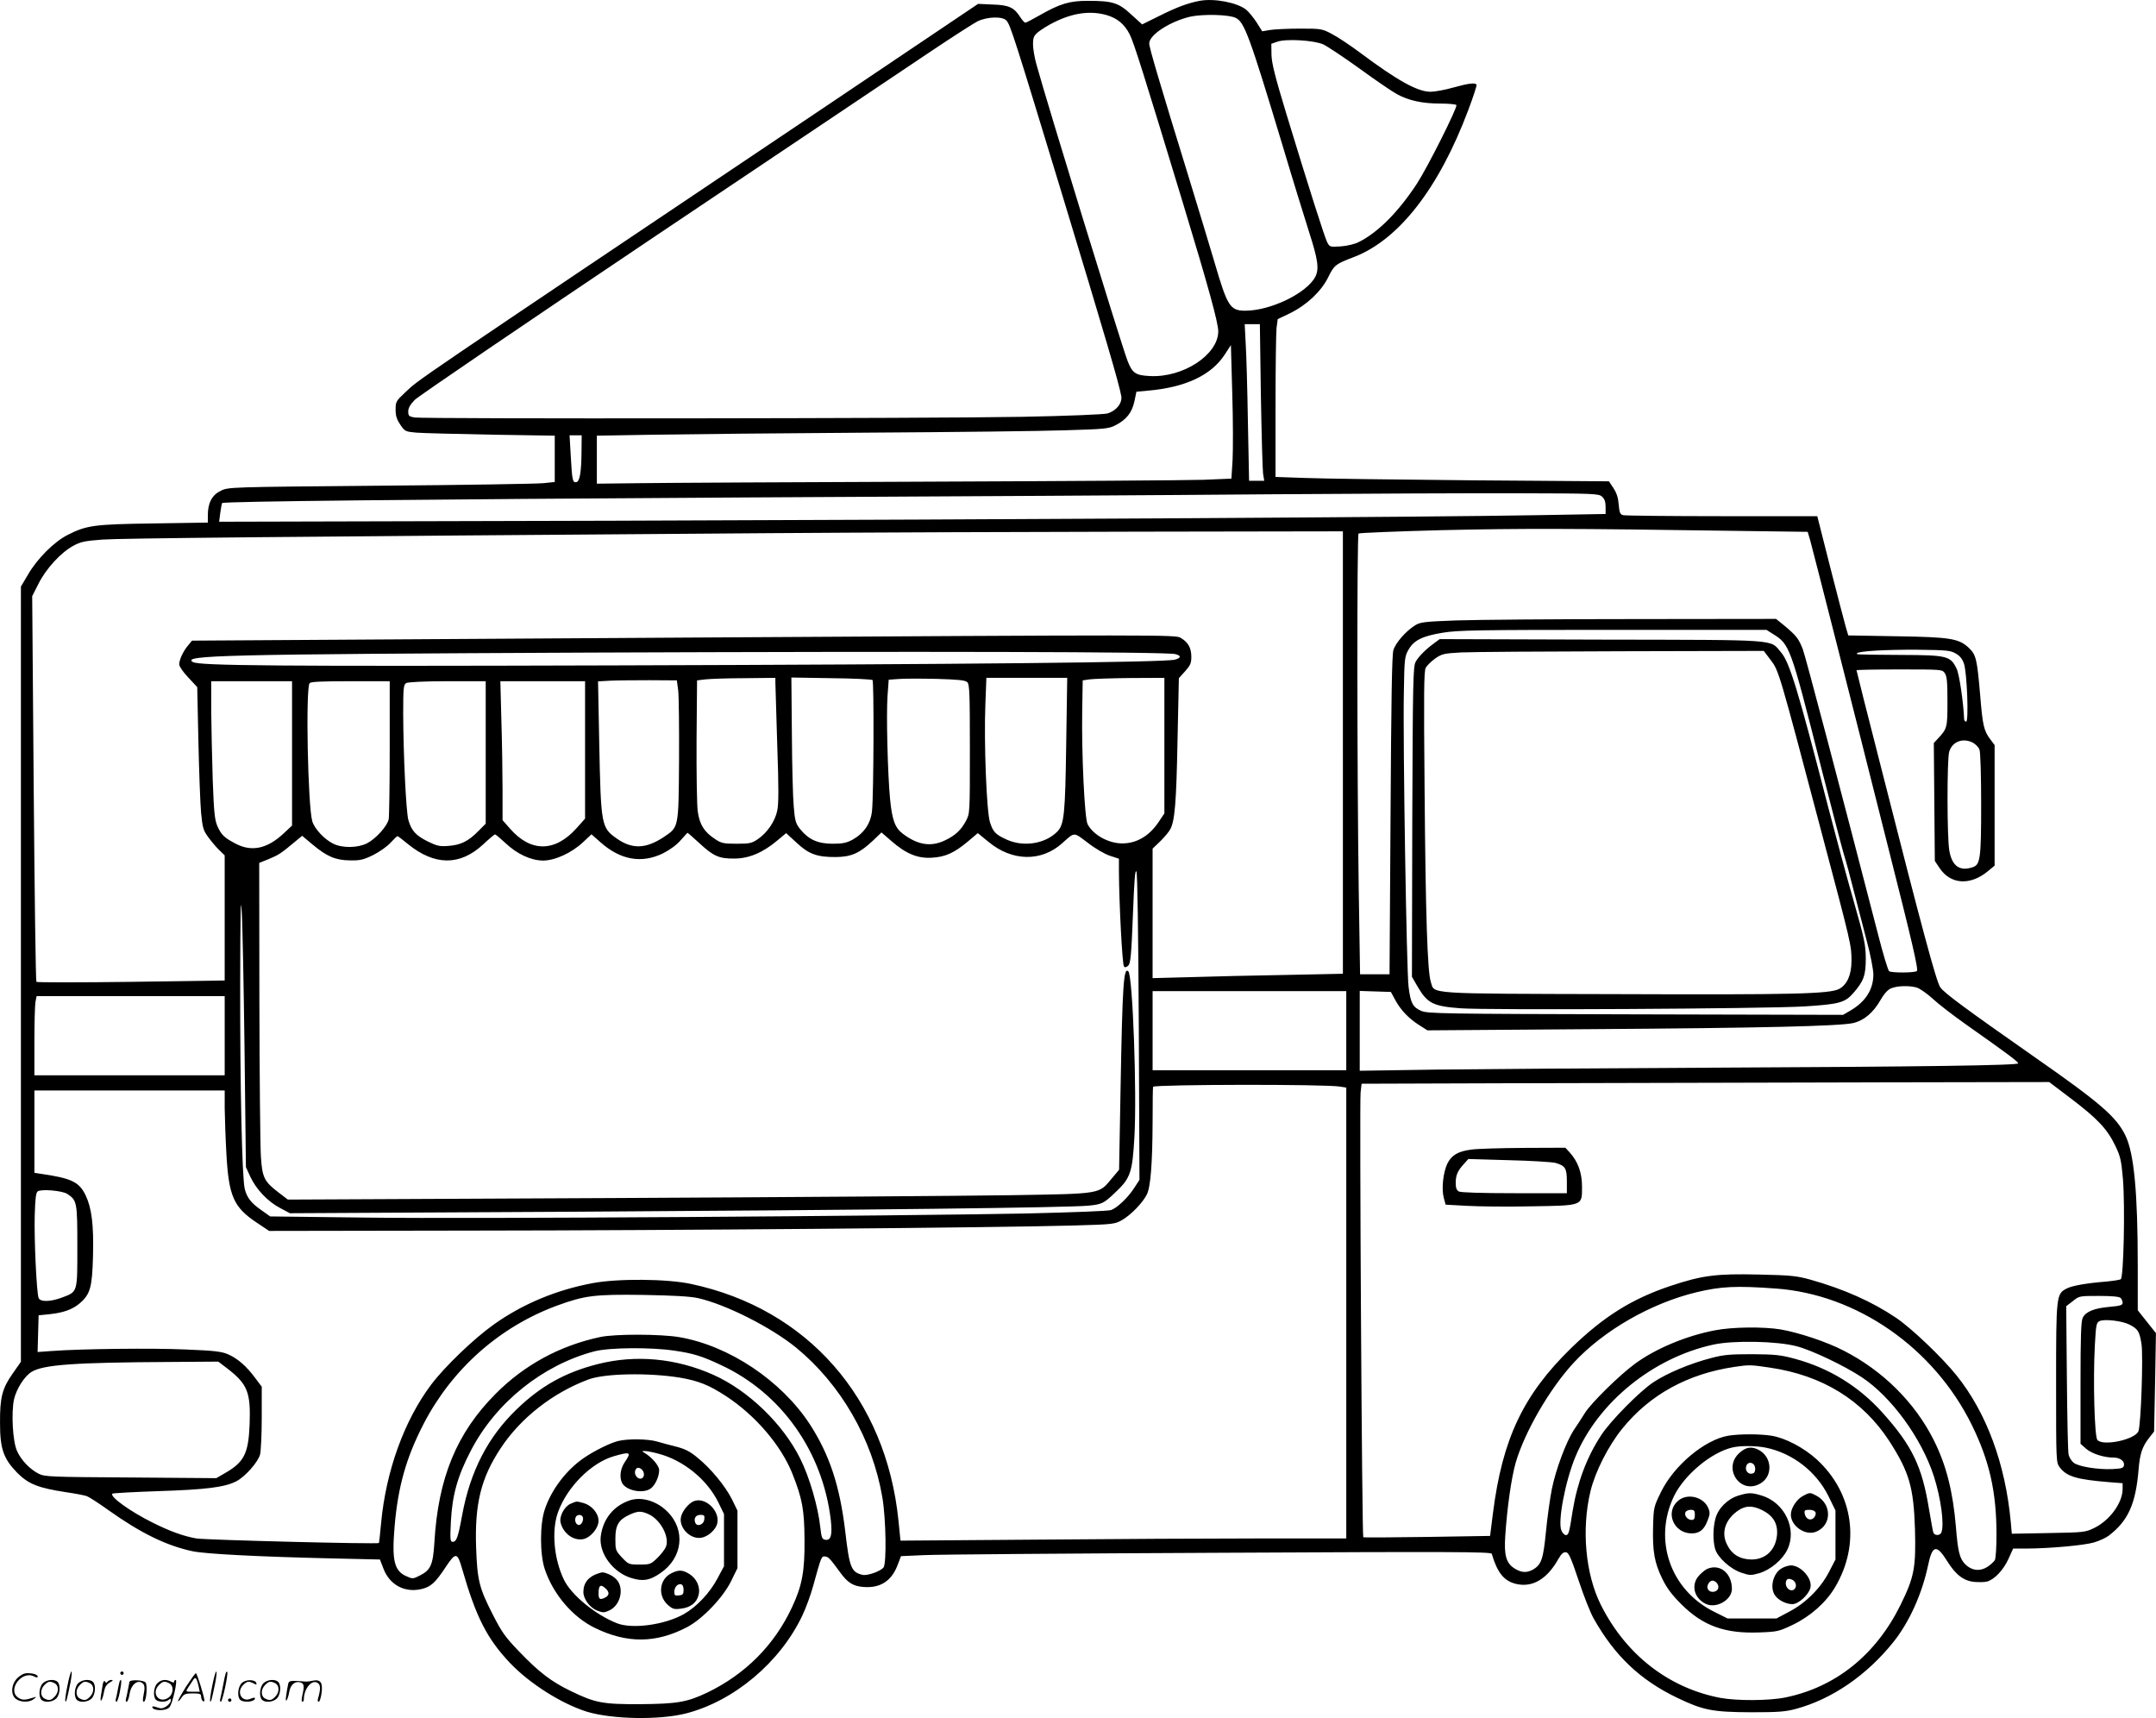 <?xml version="1.0" encoding="UTF-8"?>
<svg xmlns="http://www.w3.org/2000/svg" version="1.0" viewBox="0 0 1280.246 1020.128" preserveAspectRatio="xMidYMid meet">
  <g transform="translate(-0.585,1020.49) scale(0.1,-0.1)" fill="#000000" stroke="none">
    <path d="M7130 10200 c-70 -13 -137 -38 -243 -91 l-99 -49 -65 59 c-75 70 -111 81 -258 81 -109 0 -165 -17 -286 -86 -42 -24 -80 -44 -85 -44 -5 1 -18 15 -29 32 -37 59 -68 73 -164 76 l-87 4 -874 -588 c-2583 -1734 -2436 -1634 -2529 -1720 -53 -50 -56 -54 -56 -101 0 -38 7 -59 28 -90 27 -40 31 -41 95 -47 37 -3 237 -8 445 -12 l377 -6 0 -138 0 -137 -67 -7 c-38 -4 -474 -11 -970 -15 -897 -8 -901 -8 -946 -30 -52 -25 -77 -72 -77 -145 l0 -44 -322 -5 c-355 -5 -397 -11 -510 -68 -80 -40 -182 -142 -236 -236 l-42 -71 0 -2302 0 -2301 -49 -70 c-62 -88 -76 -141 -75 -294 0 -154 21 -212 103 -296 66 -66 124 -89 287 -114 56 -8 113 -19 126 -24 13 -5 71 -42 128 -83 191 -136 344 -211 500 -244 77 -16 385 -32 809 -42 l303 -7 20 -52 c36 -97 124 -146 224 -124 58 13 84 37 147 132 58 88 69 87 96 -8 83 -289 148 -417 285 -562 117 -123 307 -243 458 -290 150 -45 429 -50 587 -10 285 73 559 303 691 581 22 46 51 126 65 178 48 175 49 175 70 173 20 -2 28 -10 88 -92 46 -64 78 -84 140 -89 101 -8 168 36 204 133 l19 50 134 6 c74 4 863 10 1752 14 1383 7 1618 6 1622 -6 33 -112 72 -160 141 -178 99 -25 187 26 255 148 18 31 30 41 45 39 16 -2 29 -31 75 -168 30 -91 70 -192 89 -225 125 -222 277 -366 496 -471 154 -74 209 -85 439 -86 162 0 202 3 266 20 215 58 421 200 579 397 95 119 170 286 206 456 25 120 50 126 113 25 51 -82 98 -118 162 -124 27 -2 60 -2 74 2 44 11 98 68 128 134 l28 62 83 0 c138 1 337 19 396 36 31 9 71 27 88 40 116 88 161 189 178 394 8 94 21 134 63 188 l29 37 6 292 5 292 -54 68 -54 68 0 260 c0 441 -22 669 -72 775 -54 113 -149 195 -543 470 -406 284 -536 380 -558 413 -24 38 -101 320 -356 1324 -78 304 -141 555 -141 558 0 3 114 5 254 5 252 0 255 0 270 -22 13 -18 16 -52 16 -168 0 -155 -1 -161 -57 -221 l-24 -26 3 -350 3 -350 28 -42 c65 -98 182 -106 287 -19 l40 33 0 358 0 358 -24 32 c-40 52 -47 83 -62 267 -18 210 -24 237 -66 277 -60 57 -110 65 -430 70 l-287 5 -15 51 c-8 27 -49 186 -92 353 l-77 304 -566 0 c-311 0 -576 3 -587 6 -18 5 -22 15 -26 62 -3 40 -12 69 -31 98 l-27 41 -817 6 c-449 4 -895 10 -990 14 l-173 6 0 416 c0 229 3 440 6 468 l7 53 73 35 c98 48 184 128 226 212 36 74 44 80 154 122 266 102 504 408 678 871 30 79 52 148 50 152 -9 13 -45 9 -139 -17 -49 -14 -110 -25 -135 -25 -76 0 -197 67 -415 230 -60 45 -137 96 -170 113 -58 31 -63 32 -190 32 -71 0 -151 -4 -177 -8 l-47 -8 -34 54 c-19 29 -47 63 -62 75 -54 42 -189 68 -275 52z m-552 -85 c64 -19 106 -55 136 -114 25 -49 86 -244 316 -1001 152 -500 210 -712 210 -763 -1 -139 -209 -275 -405 -265 -87 4 -106 17 -135 94 -42 113 -474 1518 -539 1754 -12 41 -21 96 -21 121 0 41 4 51 31 74 18 14 58 40 91 56 114 58 220 72 316 44z m765 -16 c52 -24 83 -109 277 -752 60 -202 133 -437 160 -522 52 -162 60 -217 36 -264 -51 -97 -265 -201 -416 -201 -90 0 -106 27 -181 283 -28 95 -95 316 -149 492 -179 581 -240 787 -240 812 0 51 124 131 244 159 73 16 228 13 269 -7z m-1361 -16 c24 -27 45 -93 334 -1043 251 -827 335 -1113 348 -1187 7 -42 -30 -88 -82 -103 -21 -6 -237 -15 -507 -20 -520 -10 -3548 -13 -3608 -4 -33 6 -37 10 -37 36 0 20 12 41 38 68 20 21 667 461 1437 978 770 516 1504 1008 1630 1093 127 85 250 164 275 177 57 28 149 31 172 5z m1882 -142 c22 -10 120 -75 216 -144 96 -70 196 -138 221 -151 68 -38 152 -56 256 -56 50 0 94 -4 97 -9 8 -13 -172 -371 -234 -466 -110 -168 -230 -289 -345 -347 -23 -12 -68 -23 -107 -26 -65 -4 -66 -4 -81 24 -16 32 -105 311 -243 764 -67 221 -87 300 -88 350 l-1 65 35 12 c50 19 220 9 274 -16z m-371 -2083 c4 -233 10 -442 13 -465 l7 -43 -45 0 -45 0 -7 348 c-3 191 -9 400 -13 465 l-6 117 45 0 45 0 6 -422z m-168 -384 l-7 -111 -166 -7 c-92 -3 -824 -8 -1627 -11 -803 -3 -1576 -7 -1717 -9 l-258 -3 0 142 0 143 353 6 c193 3 762 9 1262 12 501 3 1025 9 1166 14 235 7 259 9 299 30 65 33 98 76 112 142 l12 57 65 6 c226 19 381 92 461 217 l35 54 8 -286 c5 -157 5 -335 2 -396z m-3866 54 c-1 -127 -10 -182 -31 -186 -22 -4 -25 12 -33 156 l-7 122 36 0 36 0 -1 -92z m6060 -272 c15 -14 21 -31 21 -61 l0 -42 -402 -7 c-672 -12 -3002 -25 -5482 -33 l-2349 -6 7 54 c4 29 9 55 11 57 10 10 1174 22 3080 33 1183 6 2596 14 3140 19 545 4 1207 7 1471 6 459 -1 483 -2 503 -20z m774 -203 l447 -6 15 -51 c21 -77 243 -947 456 -1795 152 -599 188 -756 177 -762 -16 -11 -149 -11 -164 -1 -7 4 -37 104 -67 222 -227 878 -429 1644 -446 1690 -25 63 -37 79 -107 138 l-52 42 -843 -1 c-464 0 -939 -4 -1055 -8 -190 -7 -215 -10 -245 -29 -55 -34 -116 -104 -129 -147 -9 -29 -13 -298 -17 -982 l-6 -943 -87 0 -88 0 -8 508 c-10 684 -11 2098 -1 2109 5 4 228 13 495 20 472 11 789 10 1725 -4z m-2313 -1316 l0 -1314 -337 -7 c-186 -3 -440 -9 -565 -13 l-228 -6 0 384 0 385 46 44 c25 25 52 57 59 71 27 50 36 159 43 525 l8 372 37 41 c31 35 37 48 37 86 0 53 -19 87 -64 113 -30 18 -106 18 -2950 1 l-2920 -18 -23 -28 c-29 -34 -53 -85 -53 -113 0 -12 24 -47 54 -78 l53 -57 7 -325 c4 -179 11 -369 16 -423 9 -90 13 -103 44 -145 19 -26 48 -60 65 -76 l31 -30 0 -372 0 -371 -556 -8 c-305 -4 -558 -4 -562 0 -4 4 -11 520 -16 1148 l-9 1142 38 75 c44 88 133 185 206 224 43 24 68 29 172 37 111 8 1043 17 3947 38 553 4 1548 8 2213 9 l1207 2 0 -1313z m2550 706 c104 -65 105 -65 290 -795 61 -238 121 -469 134 -513 14 -44 41 -145 61 -225 21 -80 55 -212 76 -293 22 -81 39 -171 39 -198 0 -89 -46 -162 -137 -215 l-43 -25 -1232 3 c-1163 3 -1235 4 -1274 21 -49 22 -62 45 -74 143 -12 90 -34 1455 -28 1747 3 200 5 214 27 253 32 57 82 82 204 102 90 15 210 17 1012 17 l910 0 35 -22z m1090 -119 c24 -13 39 -33 48 -60 18 -52 29 -344 13 -344 -6 0 -11 6 -12 13 -4 101 -29 271 -45 302 -36 75 -57 80 -324 81 -270 2 -275 2 -267 10 13 13 169 22 357 21 177 -2 198 -4 230 -23z m-4635 -3 c36 -9 35 -23 -3 -33 -58 -16 -1249 -28 -3322 -34 -2023 -6 -2473 -2 -2509 20 -65 40 164 46 2344 56 1980 8 3440 5 3490 -9z m-2375 -168 c0 -16 5 -181 11 -369 9 -253 9 -354 0 -393 -13 -63 -59 -130 -114 -168 -37 -25 -48 -28 -127 -28 -77 0 -91 3 -127 27 -66 43 -93 87 -104 165 -5 37 -8 228 -7 423 l3 355 50 6 c28 3 132 7 233 7 l182 2 0 -27z m577 14 c9 -10 7 -677 -3 -775 -7 -75 -46 -133 -114 -172 -37 -20 -59 -25 -120 -25 -88 0 -143 25 -193 87 -26 33 -31 48 -38 135 -5 54 -10 248 -11 431 l-3 334 237 -4 c130 -1 240 -7 245 -11z m563 -13 c13 -13 15 -69 15 -397 0 -381 0 -382 -23 -426 -30 -56 -65 -88 -127 -117 -83 -39 -161 -26 -249 41 -46 35 -63 82 -75 206 -14 149 -23 498 -15 611 l7 97 56 4 c31 3 132 3 226 1 134 -4 173 -8 185 -20z m587 -366 c-6 -421 -12 -480 -54 -522 -71 -71 -198 -92 -298 -47 -67 30 -83 46 -101 105 -20 64 -36 472 -27 699 l6 157 240 0 240 0 -6 -392z m583 -11 l0 -402 -35 -52 c-55 -82 -130 -126 -215 -126 -82 0 -172 50 -206 114 -18 35 -36 419 -32 669 l3 185 40 6 c22 3 131 7 243 8 l202 1 0 -403z m-2887 328 c4 -33 6 -220 5 -415 -3 -407 -1 -395 -92 -456 -106 -70 -187 -72 -278 -8 -92 65 -94 77 -104 571 l-7 362 69 4 c38 2 143 3 234 3 l165 -1 8 -60z m-2293 -374 l0 -428 -49 -46 c-98 -92 -191 -112 -287 -61 -67 35 -84 52 -107 103 -16 37 -21 79 -28 275 -4 127 -8 311 -9 409 l0 177 240 0 240 0 0 -429z m580 35 c0 -216 -3 -408 -6 -425 -8 -41 -76 -116 -128 -143 -54 -28 -146 -30 -201 -3 -53 26 -112 89 -125 134 -26 92 -40 781 -16 819 5 9 68 12 242 12 l234 0 0 -394z m570 -29 l0 -423 -46 -46 c-57 -58 -103 -81 -177 -86 -50 -4 -67 0 -122 27 -70 35 -96 64 -114 126 -14 47 -30 387 -31 632 0 153 2 173 18 182 10 6 109 11 245 11 l227 0 0 -423z m590 15 l0 -408 -49 -55 c-129 -145 -273 -146 -397 -4 l-44 50 0 180 c0 99 -3 285 -7 413 l-6 232 251 0 252 0 0 -408z m8241 43 c16 -9 34 -27 39 -41 6 -14 10 -158 10 -325 0 -324 -5 -360 -52 -374 -76 -25 -121 8 -137 99 -14 78 -14 538 -1 586 17 61 81 86 141 55z m-7563 -596 c84 -78 118 -93 208 -92 86 0 168 34 254 106 l54 45 62 -57 c72 -68 123 -86 234 -85 90 1 139 22 218 96 l52 50 59 -51 c87 -76 156 -104 239 -99 81 4 135 29 216 97 l58 49 65 -53 c139 -115 312 -118 435 -8 78 69 66 69 154 3 45 -35 101 -67 132 -77 l52 -17 0 -75 c1 -189 20 -555 30 -565 7 -7 15 -5 26 6 13 13 18 64 27 298 8 208 13 276 21 259 6 -15 11 -348 14 -927 l4 -903 -32 -49 c-36 -56 -99 -116 -136 -130 -14 -6 -233 -14 -487 -20 -796 -16 -3315 -33 -3925 -25 l-582 7 -52 37 c-62 43 -86 75 -99 127 -16 64 -28 613 -27 1219 1 422 3 534 9 430 5 -77 12 -450 17 -830 l8 -690 26 -57 c35 -75 104 -148 177 -186 l58 -31 1709 9 c1700 10 2910 24 3034 36 79 8 90 13 158 78 91 85 102 119 114 330 15 263 -10 957 -36 983 -28 28 -35 -75 -46 -685 l-9 -493 -42 -50 c-80 -96 -56 -92 -604 -101 -264 -4 -1337 -12 -2385 -17 l-1905 -9 -55 42 c-85 65 -97 88 -105 213 -4 59 -8 475 -9 926 l-1 818 57 23 c58 24 73 34 152 100 l46 38 62 -52 c85 -71 136 -93 223 -94 60 -1 80 4 137 32 36 18 82 50 102 72 20 22 39 40 42 40 3 0 31 -21 62 -47 159 -129 309 -130 447 -2 34 32 66 59 70 59 5 0 32 -23 62 -51 69 -65 150 -103 223 -104 71 0 170 45 239 110 l49 46 53 -47 c119 -106 245 -128 372 -66 41 21 81 50 104 77 21 24 40 44 41 45 2 0 34 -28 70 -61z m7230 -858 c18 -6 60 -35 94 -66 33 -31 124 -101 202 -156 237 -167 306 -218 306 -228 0 -12 -548 -20 -1870 -26 -619 -3 -1331 -8 -1582 -11 l-458 -7 0 237 0 237 92 -3 93 -3 26 -48 c32 -59 79 -109 142 -149 l49 -31 966 7 c1033 7 1474 18 1561 36 65 15 120 61 164 138 20 35 41 59 61 68 37 16 108 18 154 5z m-3388 -256 l0 -235 -575 0 -575 0 0 235 0 235 575 0 575 0 0 -235z m-6660 -30 l0 -235 -565 0 -565 0 0 198 c0 108 3 214 6 235 l7 37 558 0 559 0 0 -235z m10966 -375 c155 -118 212 -178 260 -277 31 -65 36 -86 46 -200 13 -167 4 -583 -13 -594 -7 -4 -47 -10 -89 -14 -113 -9 -200 -24 -232 -41 -62 -32 -63 -40 -63 -561 0 -464 0 -472 21 -500 42 -56 101 -73 297 -89 l77 -6 0 -36 c-1 -81 -76 -184 -167 -229 -56 -27 -61 -27 -274 -31 l-217 -4 -6 68 c-32 347 -144 650 -322 872 -86 107 -267 280 -359 342 -142 96 -311 171 -510 227 -80 22 -115 26 -305 30 -252 6 -337 -5 -523 -67 -231 -77 -398 -182 -591 -369 -285 -278 -409 -539 -465 -981 l-17 -135 -375 -6 c-206 -3 -376 -4 -378 -2 -8 6 -23 2584 -16 2640 l6 53 912 3 c502 1 1420 3 2041 5 l1130 2 132 -100z m-4343 73 l37 -6 0 -1338 0 -1339 -513 0 c-283 0 -878 -3 -1324 -7 l-810 -6 -12 118 c-73 726 -540 1259 -1231 1406 -143 31 -436 33 -585 5 -215 -40 -414 -123 -585 -244 -120 -85 -294 -252 -375 -360 -159 -212 -267 -511 -296 -818 -6 -65 -12 -120 -13 -121 -7 -8 -1032 18 -1084 27 -75 13 -159 43 -262 95 -134 67 -254 154 -237 171 3 3 126 10 274 15 281 9 393 23 461 58 52 26 129 113 142 159 5 20 10 119 10 220 l0 183 -39 52 c-50 68 -103 115 -160 140 -39 17 -79 22 -251 29 -198 9 -627 4 -798 -9 l-83 -6 3 109 3 109 60 6 c87 9 140 28 184 65 63 54 74 95 79 280 5 186 -8 286 -44 362 -39 80 -84 101 -271 128 l-33 5 0 244 0 245 565 0 565 0 0 -107 c1 -60 5 -180 10 -268 14 -254 43 -319 182 -411 l72 -48 1210 2 c1203 1 3082 17 3561 30 247 7 251 8 296 34 51 30 119 100 144 149 23 43 34 185 35 437 0 111 1 203 3 204 22 14 1018 16 1110 1z m-7558 -637 c58 -38 60 -49 60 -312 0 -277 3 -268 -92 -304 -68 -25 -128 -27 -138 -2 -12 30 -27 352 -23 490 3 103 7 135 18 143 22 15 145 4 175 -15z m10145 -562 c481 -34 938 -351 1164 -809 105 -214 147 -397 147 -652 0 -74 -4 -141 -10 -152 -6 -10 -27 -29 -46 -41 -44 -27 -91 -21 -129 16 -34 35 -44 74 -56 224 -18 210 -57 366 -132 515 -112 223 -303 412 -534 530 -102 53 -266 107 -374 126 -103 17 -287 15 -390 -5 -170 -32 -354 -109 -476 -199 -93 -68 -261 -234 -297 -292 -18 -29 -47 -74 -65 -100 -46 -70 -107 -233 -131 -350 -11 -55 -27 -169 -35 -252 -16 -164 -27 -198 -76 -227 -37 -21 -68 -20 -108 4 -52 32 -66 77 -58 195 11 166 36 344 62 435 54 184 201 438 344 593 179 193 460 354 730 419 146 35 237 39 470 22z m-6399 -57 c167 -38 433 -173 581 -293 266 -218 454 -543 513 -889 22 -127 26 -394 7 -418 -20 -23 -97 -50 -125 -43 -67 16 -77 43 -102 257 -32 270 -93 456 -211 638 -169 258 -478 465 -773 516 -108 19 -383 20 -471 1 -240 -51 -451 -166 -621 -337 -232 -233 -342 -500 -364 -886 -8 -129 -22 -161 -86 -193 -41 -21 -43 -21 -81 -4 -72 32 -86 95 -69 296 20 236 69 408 172 608 169 326 450 576 791 702 167 61 224 68 513 64 183 -3 280 -9 326 -19z m8447 1 c7 -7 12 -20 12 -29 0 -14 -14 -18 -79 -24 -90 -8 -140 -28 -158 -65 -10 -19 -13 -118 -13 -386 l0 -362 34 -30 c34 -29 105 -52 165 -52 36 0 64 -22 59 -46 -3 -16 -13 -19 -67 -22 -86 -4 -200 14 -231 37 -13 10 -28 33 -31 51 -4 18 -8 223 -10 456 l-4 423 39 30 c38 31 40 31 155 31 78 0 121 -4 129 -12z m52 -158 c51 -26 60 -40 72 -115 11 -68 -3 -479 -18 -518 -19 -50 -211 -91 -244 -52 -17 21 -26 352 -15 560 7 126 9 137 29 146 30 13 133 1 176 -21z m-1975 -129 c89 -23 284 -116 385 -183 176 -116 355 -361 429 -588 42 -132 63 -286 45 -334 -8 -20 -40 -21 -48 -1 -3 8 -14 72 -26 141 -41 252 -100 375 -276 571 -141 157 -317 265 -521 320 -85 23 -118 26 -253 27 -131 0 -169 -3 -244 -23 -124 -32 -262 -90 -343 -144 -81 -54 -252 -227 -308 -312 -87 -132 -143 -282 -171 -453 -20 -130 -24 -142 -40 -142 -8 0 -20 12 -26 26 -24 51 22 293 83 440 134 322 460 587 819 665 119 26 379 21 495 -10z m-6664 -26 c110 -16 163 -32 275 -85 359 -166 605 -514 653 -920 10 -89 1 -123 -32 -118 -19 3 -23 11 -30 72 -13 124 -65 302 -120 411 -102 205 -307 403 -514 496 -221 99 -462 122 -689 64 -192 -49 -336 -129 -479 -267 -171 -164 -277 -368 -325 -630 -24 -132 -34 -158 -56 -158 -15 0 -16 12 -11 118 8 160 40 273 119 424 148 285 426 508 733 589 89 23 337 25 476 4z m-2650 -110 c115 -90 134 -139 127 -328 -7 -174 -33 -224 -146 -289 l-52 -30 -508 4 c-477 3 -509 4 -546 22 -53 27 -104 80 -129 135 -26 57 -35 227 -18 307 15 63 61 136 104 163 71 43 252 56 830 59 l279 2 59 -45z m9157 9 c310 -46 548 -193 706 -435 119 -185 145 -274 153 -524 6 -228 -4 -284 -86 -450 -146 -296 -385 -488 -683 -549 -96 -20 -291 -21 -390 -2 -304 59 -558 256 -706 551 -92 183 -116 450 -62 675 28 116 105 268 188 371 164 203 390 327 669 368 86 13 96 12 211 -5z m-6476 -59 c111 -19 172 -43 275 -110 173 -113 326 -291 393 -458 60 -150 72 -217 73 -392 2 -189 -14 -275 -74 -403 -104 -224 -277 -398 -503 -507 -120 -57 -177 -67 -396 -69 -225 -1 -269 7 -415 78 -116 56 -189 112 -307 235 -82 85 -103 115 -156 219 -81 159 -92 203 -99 397 -9 261 29 414 146 591 118 179 309 329 521 408 96 36 356 41 542 11z M8525 6388 c-50 -36 -96 -81 -113 -113 -15 -27 -17 -114 -20 -950 l-2 -920 37 -64 c56 -94 91 -111 251 -123 151 -12 1809 -3 2042 11 205 13 240 22 289 77 64 73 76 107 76 209 -1 81 -8 115 -72 340 -40 138 -108 391 -153 564 -177 687 -227 852 -278 912 -68 79 8 74 -1067 76 l-960 3 -30 -22z m1996 -103 c48 -64 49 -68 298 -1010 183 -689 181 -683 181 -777 0 -81 -26 -140 -73 -165 -58 -30 -272 -35 -1317 -31 -1156 3 -1084 -1 -1108 73 -20 61 -31 395 -37 1155 -5 561 -4 689 7 710 7 13 33 38 56 55 41 28 52 30 155 36 62 3 491 6 954 7 l842 2 42 -55z M8743 3379 c-79 -10 -118 -33 -143 -84 -25 -53 -35 -149 -21 -202 l11 -41 126 -7 c70 -4 240 -6 379 -3 313 5 305 2 305 116 0 84 -24 150 -74 205 l-25 27 -248 -1 c-136 -1 -276 -5 -310 -10z m499 -79 c59 -17 68 -32 68 -111 l0 -69 -311 0 c-195 0 -318 4 -330 10 -14 8 -19 21 -19 51 0 46 11 72 49 113 l26 29 240 -7 c132 -3 257 -11 277 -16z M10268 1680 c-139 -24 -321 -175 -399 -334 -43 -88 -44 -91 -47 -206 -4 -146 8 -215 55 -310 26 -54 57 -95 112 -150 129 -129 259 -176 465 -168 107 4 115 6 199 46 105 51 196 132 250 223 152 257 109 558 -109 758 -77 70 -187 128 -269 141 -69 11 -189 11 -257 0z m224 -71 c159 -33 299 -142 371 -287 l42 -86 0 -145 0 -146 -39 -75 c-50 -96 -137 -183 -236 -235 l-75 -40 -145 0 -146 0 -78 39 c-261 128 -365 427 -240 687 61 126 220 259 346 289 50 12 140 11 200 -1z M10336 1579 c-105 -92 5 -253 124 -182 75 44 69 157 -11 199 -43 22 -75 17 -113 -17z m92 -90 c2 -18 -3 -29 -14 -33 -25 -9 -48 16 -39 43 10 32 49 24 53 -10z M10327 1324 c-64 -20 -120 -77 -135 -137 -15 -56 -15 -130 -2 -178 14 -51 92 -122 158 -143 48 -16 56 -16 105 -2 65 19 137 79 166 139 60 123 -16 281 -153 322 -60 18 -77 18 -139 -1z m143 -86 c65 -33 93 -79 88 -146 -8 -90 -67 -147 -152 -147 -69 1 -118 31 -146 91 -35 71 -8 149 69 201 43 29 85 29 141 1z M10711 1322 c-37 -20 -71 -73 -71 -110 0 -69 87 -128 150 -102 95 39 94 166 0 215 -36 19 -38 19 -79 -3z m76 -98 c3 -8 -2 -23 -11 -32 -20 -20 -49 -6 -54 27 -3 18 2 21 28 21 19 0 33 -6 37 -16z M9971 1294 c-80 -67 -27 -194 80 -194 47 0 74 22 94 75 15 37 16 49 5 75 -28 67 -124 91 -179 44z m99 -84 c0 -23 -5 -30 -19 -30 -24 0 -45 25 -37 45 3 8 17 15 31 15 21 0 25 -5 25 -30z M10588 894 c-53 -28 -75 -115 -42 -162 20 -29 66 -52 103 -52 36 0 97 55 107 97 14 54 -56 133 -116 133 -14 -1 -37 -7 -52 -16z m70 -76 c30 -30 -1 -74 -33 -48 -22 18 -19 60 3 60 10 0 23 -5 30 -12z M10145 890 c-11 -4 -33 -22 -49 -39 -51 -54 -32 -135 38 -169 62 -31 156 23 156 88 0 93 -70 151 -145 120z m53 -82 c19 -19 14 -46 -9 -53 -31 -10 -55 16 -40 44 13 24 31 27 49 9z M3678 1649 c-45 -10 -146 -60 -205 -101 -104 -71 -193 -188 -232 -305 -30 -88 -30 -267 0 -356 50 -149 166 -285 299 -349 190 -92 361 -91 545 5 92 48 212 174 261 271 l39 80 0 171 0 170 -32 66 c-39 79 -128 187 -207 250 -43 36 -74 51 -124 64 -37 9 -89 23 -116 31 -53 15 -169 17 -228 3z m235 -75 c149 -38 291 -153 358 -289 l34 -70 0 -155 0 -155 -39 -73 c-46 -86 -122 -167 -199 -211 -113 -64 -307 -91 -399 -54 -128 51 -269 167 -313 257 -60 123 -75 292 -36 401 53 149 197 294 331 333 100 29 107 25 65 -36 -26 -39 -32 -89 -15 -123 25 -45 123 -65 169 -33 27 19 51 71 51 110 0 25 -41 74 -85 101 -19 11 -19 12 -1 12 10 1 45 -6 79 -15z m-95 -96 c17 -17 15 -45 -3 -52 -20 -7 -44 20 -38 44 6 23 23 26 41 8z M3748 1297 c-98 -32 -162 -111 -175 -215 -12 -101 74 -216 185 -248 67 -20 107 -13 169 30 133 90 152 256 42 365 -62 63 -152 90 -221 68z m105 -81 c73 -30 131 -137 107 -196 -6 -15 -29 -45 -51 -66 -38 -37 -43 -39 -105 -39 -64 0 -66 1 -105 42 -38 41 -39 45 -39 111 0 81 19 113 84 143 49 22 67 23 109 5z M4125 1291 c-30 -13 -64 -54 -74 -88 -19 -64 50 -139 118 -129 41 6 88 48 96 86 17 75 -73 159 -140 131z m63 -108 c-3 -32 -44 -46 -54 -19 -10 26 4 46 31 46 23 0 26 -4 23 -27z M3394 1276 c-37 -16 -69 -76 -59 -113 16 -64 77 -108 134 -97 44 9 91 65 91 109 0 44 -40 91 -88 105 -45 12 -40 12 -78 -4z m71 -76 c10 -16 -5 -50 -21 -50 -17 0 -28 24 -20 45 6 17 32 20 41 5z M3992 863 c-71 -35 -82 -132 -21 -187 28 -25 38 -28 77 -23 57 6 95 35 106 81 12 47 -11 98 -56 126 -40 24 -62 25 -106 3z m73 -98 c0 -25 -4 -31 -27 -33 -24 -3 -28 0 -28 20 0 29 19 50 40 46 9 -2 15 -14 15 -33z M3560 863 c-60 -19 -90 -57 -90 -111 0 -42 39 -94 83 -111 34 -13 42 -12 72 2 61 29 86 118 50 173 -9 14 -32 32 -50 40 -36 15 -41 15 -65 7z m42 -90 c23 -21 23 -40 -1 -53 -32 -17 -41 -12 -41 23 0 49 12 58 42 30z M406 194 c-10 -47 -15 -88 -12 -91 5 -6 9 7 30 110 7 37 10 67 6 67 -4 0 -15 -39 -24 -86z M720 270 c0 -5 5 -10 10 -10 6 0 10 5 10 10 0 6 -4 10 -10 10 -5 0 -10 -4 -10 -10z M1266 194 c-10 -47 -15 -88 -12 -91 5 -6 9 7 30 110 7 37 10 67 6 67 -4 0 -15 -39 -24 -86z M1346 269 c-3 -8 -10 -41 -16 -74 -6 -33 -14 -68 -16 -77 -3 -10 -1 -18 3 -18 10 0 46 171 38 178 -2 3 -7 -1 -9 -9z M109 241 c-38 -38 -41 -101 -7 -125 29 -20 79 -20 104 0 18 14 18 15 1 10 -53 -17 -69 -17 -92 -2 -69 45 21 166 94 126 12 -6 21 -7 21 -1 0 12 -25 21 -62 21 -19 0 -39 -10 -59 -29z M1110 189 c-28 -45 -49 -83 -47 -85 2 -3 12 7 21 21 14 21 24 25 66 25 43 0 50 -3 50 -19 0 -11 5 -23 10 -26 6 -3 10 -3 10 1 0 20 -44 164 -51 164 -4 0 -30 -37 -59 -81z m75 4 l7 -33 -42 0 c-42 0 -42 0 -28 23 8 12 21 32 29 44 15 25 22 18 34 -34z M260 210 c-22 -22 -27 -79 -8 -98 19 -19 66 -14 88 8 22 22 27 79 8 98 -19 19 -66 14 -88 -8z m71 0 c25 -14 25 -54 -1 -80 -23 -23 -33 -24 -61 -10 -25 14 -25 54 1 80 23 23 33 24 61 10z M470 210 c-22 -22 -27 -79 -8 -98 19 -19 66 -14 88 8 22 22 27 79 8 98 -19 19 -66 14 -88 -8z m71 0 c25 -14 25 -54 -1 -80 -23 -23 -33 -24 -61 -10 -25 14 -25 54 1 80 23 23 33 24 61 10z M616 204 c-3 -16 -8 -47 -11 -69 -8 -51 10 -26 19 27 5 27 15 42 34 53 18 10 22 14 10 15 -9 0 -20 -5 -24 -11 -5 -8 -9 -8 -14 1 -5 8 -10 3 -14 -16z M717 223 c-2 -4 -7 -26 -11 -48 -4 -22 -9 -48 -12 -57 -3 -10 -1 -18 4 -18 4 0 14 28 20 62 11 58 10 81 -1 61z M775 220 c-1 -3 -5 -23 -9 -45 -4 -22 -9 -48 -12 -57 -3 -10 -1 -18 4 -18 5 0 13 20 17 45 7 53 44 87 74 68 17 -11 19 -28 8 -80 -4 -18 -3 -33 2 -33 16 0 24 99 11 115 -12 14 -87 18 -95 5z M940 210 c-22 -22 -27 -79 -8 -98 15 -15 61 -15 76 0 9 9 12 8 12 -5 0 -9 -12 -24 -26 -34 -21 -13 -32 -15 -55 -6 -16 6 -29 8 -29 3 0 -24 81 -27 102 -2 18 19 50 162 37 162 -5 0 -9 -5 -9 -10 0 -7 -6 -7 -19 0 -30 16 -59 12 -81 -10z m71 0 c29 -16 25 -65 -6 -86 -56 -37 -103 28 -55 76 23 23 33 24 61 10z M1441 211 c-23 -23 -28 -80 -9 -99 19 -19 88 -13 88 9 0 5 -11 4 -24 -2 -54 -25 -89 38 -46 81 23 23 33 24 62 9 16 -9 19 -8 16 3 -8 22 -64 22 -87 -1z M1570 210 c-22 -22 -27 -79 -8 -98 19 -19 66 -14 88 8 22 22 27 79 8 98 -19 19 -66 14 -88 -8z m71 0 c25 -14 25 -54 -1 -80 -23 -23 -33 -24 -61 -10 -25 14 -25 54 1 80 23 23 33 24 61 10z M1716 201 c-3 -14 -8 -44 -11 -66 -8 -51 10 -26 19 27 8 41 35 63 66 53 22 -7 24 -21 11 -77 -5 -22 -5 -38 0 -38 5 0 9 6 9 13 0 68 51 125 85 97 15 -13 15 -35 -1 -92 -3 -10 -1 -18 4 -18 6 0 13 23 17 50 9 63 -5 84 -49 76 -17 -4 -35 -6 -41 -6 -101 8 -104 7 -109 -19z M1360 110 c0 -5 5 -10 10 -10 6 0 10 5 10 10 0 6 -4 10 -10 10 -5 0 -10 -4 -10 -10z"></path>
  </g>
</svg>

